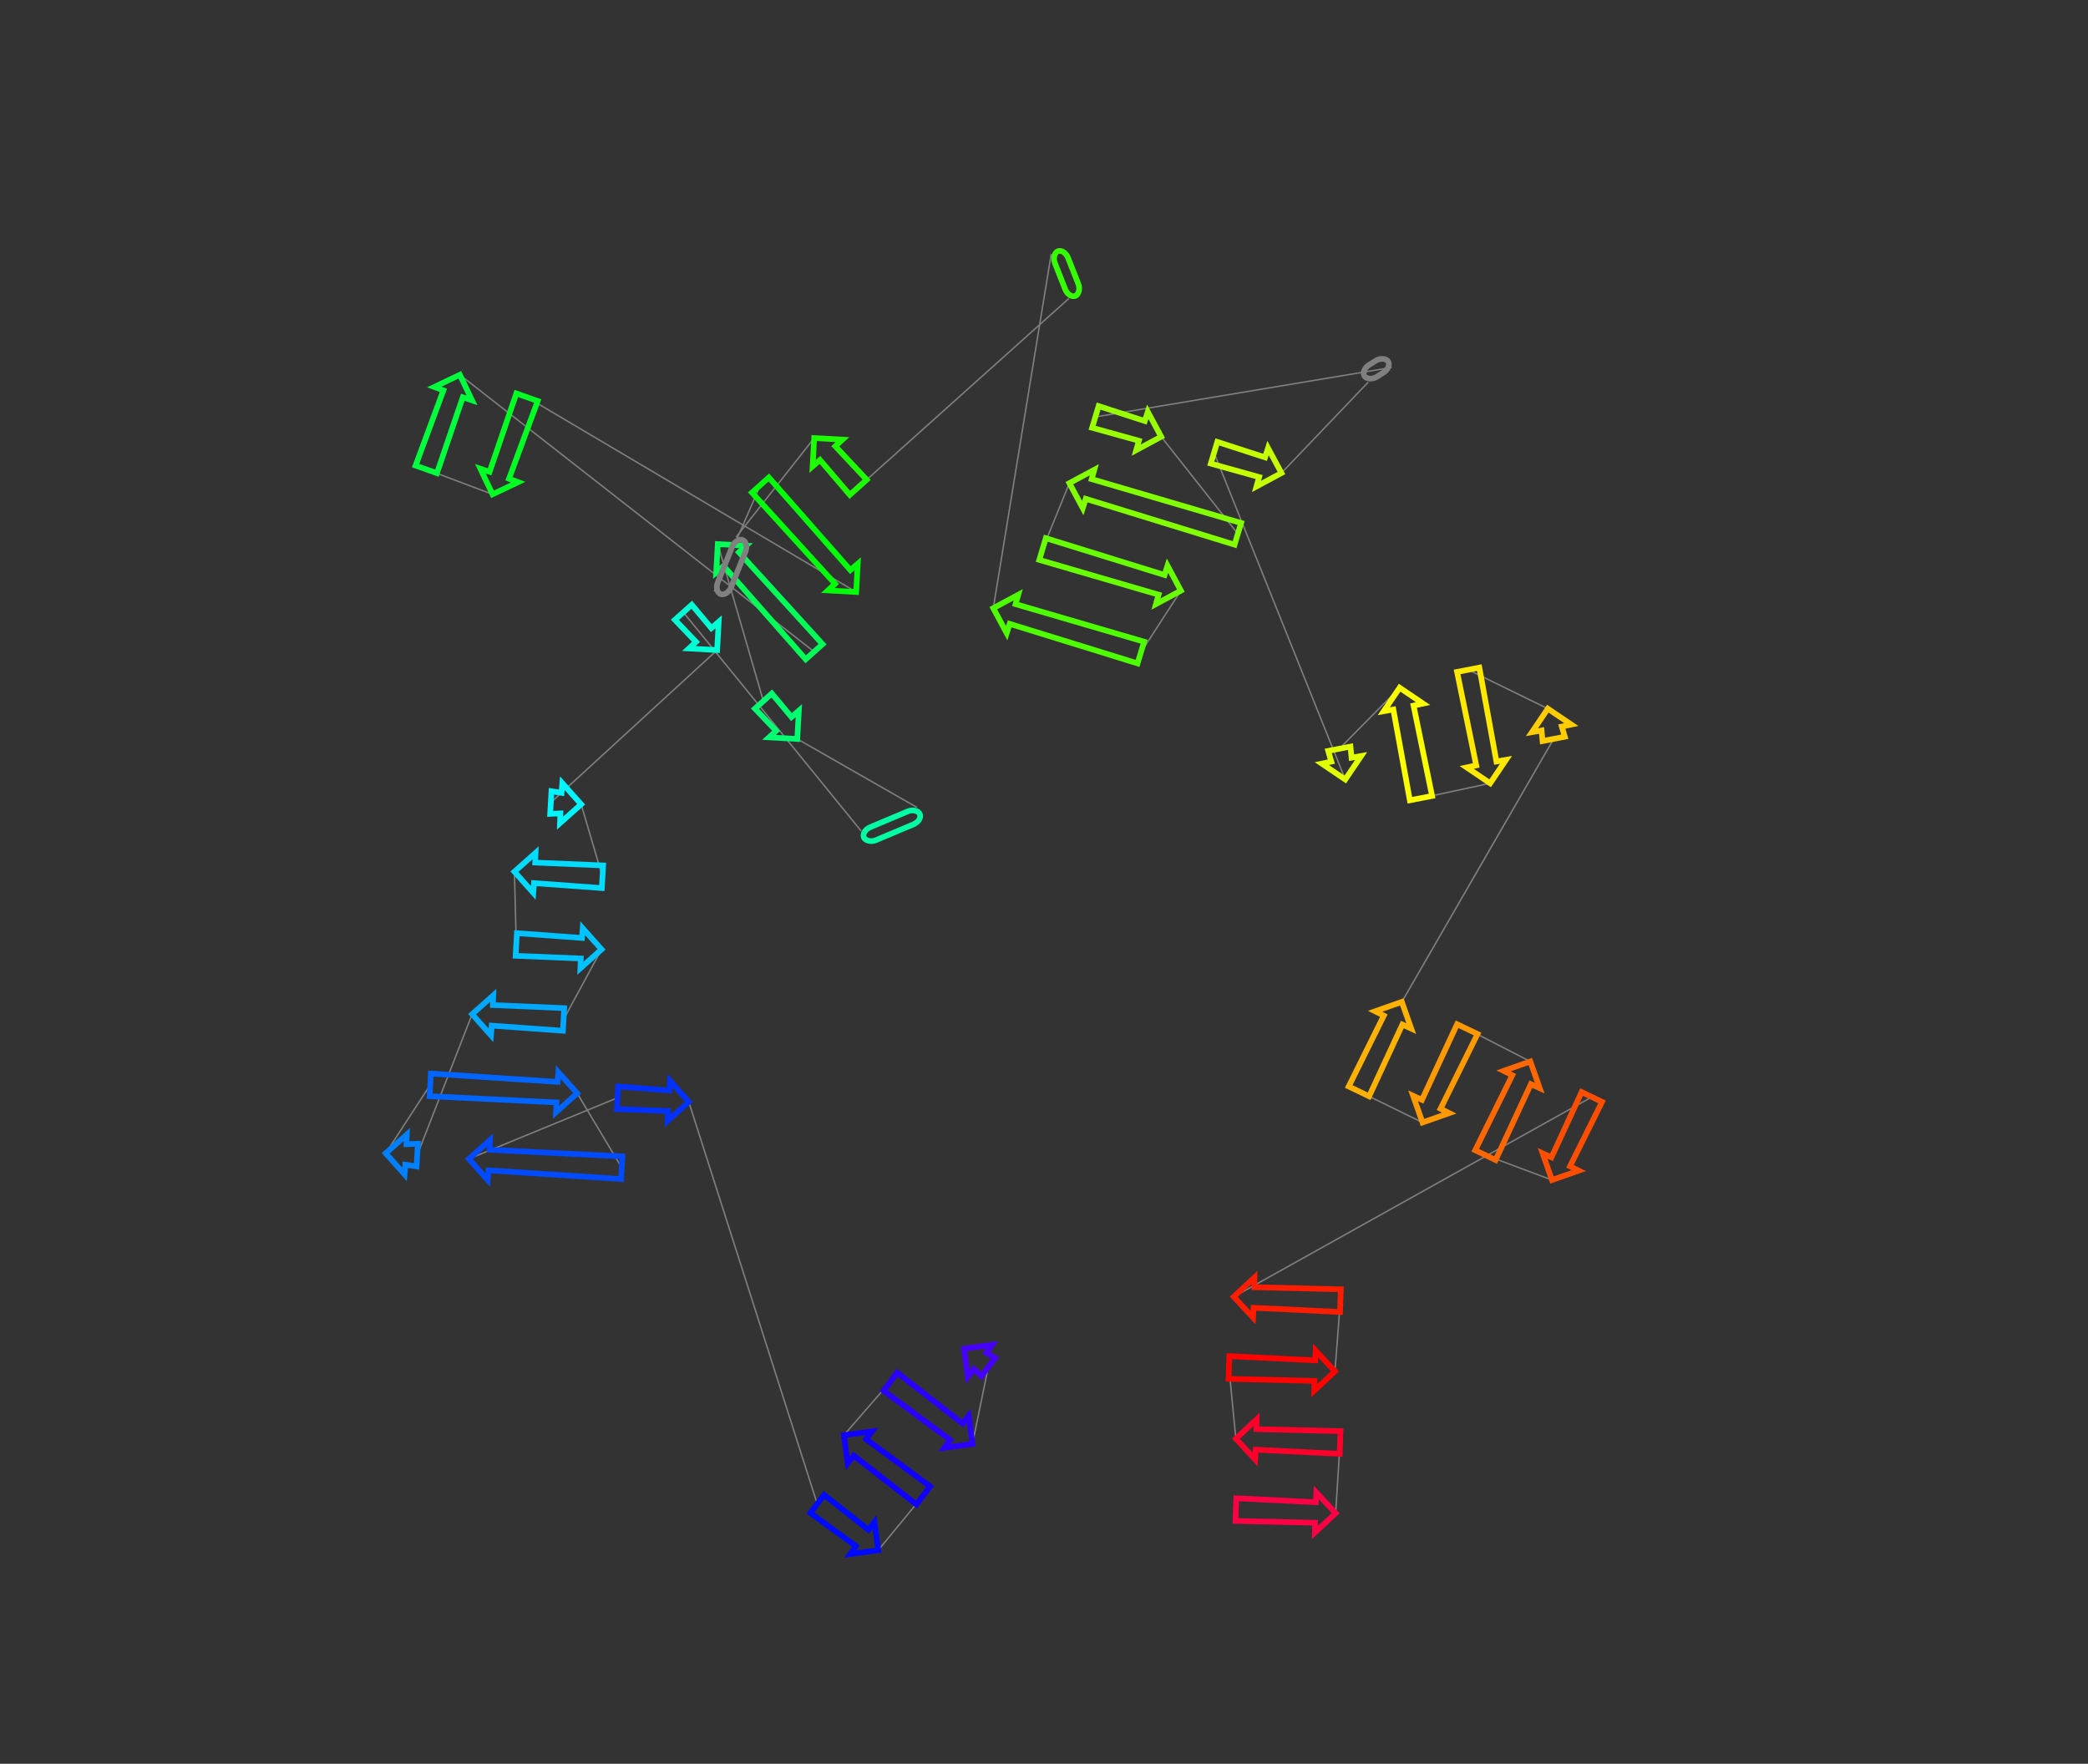 <?xml version="1.0" encoding="utf-8" ?>
<svg baseProfile="full" height="1245.553" version="1.1" width="1474.542" xmlns="http://www.w3.org/2000/svg" xmlns:ev="http://www.w3.org/2001/xml-events" xmlns:xlink="http://www.w3.org/1999/xlink"><rect width="100%" height="100%" fill="#333333" stroke="none"/><defs /><line style="stroke: grey; opacity: 2.0" x1="697.919" x2="686.739" y1="965.404" y2="1019.672" /><line style="stroke: grey; opacity: 2.0" x1="628.778" x2="595.923" y1="975.687" y2="1013.506" /><line style="stroke: grey; opacity: 2.0" x1="652.018" x2="620.228" y1="1056.075" y2="1094.709" /><line style="stroke: grey; opacity: 2.0" x1="577.149" x2="486.429" y1="1062.018" y2="778.127" /><line style="stroke: grey; opacity: 2.0" x1="436.085" x2="331.102" y1="775.234" y2="818.391" /><line style="stroke: grey; opacity: 2.0" x1="439.068" x2="407.622" y1="824.595" y2="772.078" /><line style="stroke: grey; opacity: 2.0" x1="303.835" x2="272.401" y1="766.113" y2="814.416" /><line style="stroke: grey; opacity: 2.0" x1="294.649" x2="333.415" y1="815.695" y2="716.197" /><line style="stroke: grey; opacity: 2.0" x1="397.979" x2="424.805" y1="719.907" y2="670.426" /><line style="stroke: grey; opacity: 2.0" x1="364.581" x2="363.288" y1="666.965" y2="615.563" /><line style="stroke: grey; opacity: 2.0" x1="425.469" x2="410.397" y1="619.137" y2="567.974" /><line style="stroke: grey; opacity: 2.0" x1="388.982" x2="506.444" y1="566.743" y2="459.053" /><line style="stroke: grey; opacity: 2.0" x1="482.565" x2="608.145" y1="432.381" y2="586.837" /><line style="stroke: grey; opacity: 2.0" x1="647.619" x2="563.038" y1="570.21" y2="521.831" /><line style="stroke: grey; opacity: 2.0" x1="539.093" x2="506.889" y1="495.084" y2="384.232" /><line style="stroke: grey; opacity: 2.0" x1="574.939" x2="324.748" y1="460.244" y2="264.667" /><line style="stroke: grey; opacity: 2.0" x1="301.032" x2="347.842" y1="331.464" y2="349.071" /><line style="stroke: grey; opacity: 2.0" x1="372.18" x2="604.632" y1="280.521" y2="418.06" /><line style="stroke: grey; opacity: 2.0" x1="536.994" x2="504.305" y1="342.507" y2="417.676" /><line style="stroke: grey; opacity: 2.0" x1="519.773" x2="574.967" y1="379.411" y2="309.351" /><line style="stroke: grey; opacity: 2.0" x1="606.089" x2="754.824" y1="344.114" y2="210.787" /><line style="stroke: grey; opacity: 2.0" x1="742.374" x2="701.454" y1="179.262" y2="429.474" /><line style="stroke: grey; opacity: 2.0" x1="805.657" x2="833.949" y1="460.815" y2="417.102" /><line style="stroke: grey; opacity: 2.0" x1="736.25" x2="755.193" y1="387.716" y2="341.194" /><line style="stroke: grey; opacity: 2.0" x1="874.154" x2="820.025" y1="376.974" y2="308.391" /><line style="stroke: grey; opacity: 2.0" x1="773.554" x2="982.906" y1="294.413" y2="259.447" /><line style="stroke: grey; opacity: 2.0" x1="966.26" x2="904.959" y1="269.844" y2="334.039" /><line style="stroke: grey; opacity: 2.0" x1="857.359" x2="950.029" y1="319.722" y2="550.452" /><line style="stroke: grey; opacity: 2.0" x1="945.83" x2="988.406" y1="528.744" y2="485.653" /><line style="stroke: grey; opacity: 2.0" x1="1003.485" x2="1052.347" y1="563.613" y2="553.136" /><line style="stroke: grey; opacity: 2.0" x1="1036.841" x2="1093.078" y1="472.966" y2="500.464" /><line style="stroke: grey; opacity: 2.0" x1="1097.202" x2="989.968" y1="521.787" y2="707.512" /><line style="stroke: grey; opacity: 2.0" x1="959.663" x2="1004.576" y1="770.704" y2="792.679" /><line style="stroke: grey; opacity: 2.0" x1="1036.2" x2="1080.709" y1="726.736" y2="749.589" /><line style="stroke: grey; opacity: 2.0" x1="1048.991" x2="1096.019" y1="815.726" y2="833.294" /><line style="stroke: grey; opacity: 2.0" x1="1124.139" x2="871.276" y1="774.66" y2="915.749" /><line style="stroke: grey; opacity: 2.0" x1="946.596" x2="942.728" y1="918.495" y2="968.421" /><line style="stroke: grey; opacity: 2.0" x1="867.87" x2="872.757" y1="965.691" y2="1015.961" /><line style="stroke: grey; opacity: 2.0" x1="946.383" x2="943.219" y1="1018.645" y2="1068.599" /><polygon points="696.521,955.225 702.755,959.032 693.083,971.777 687.739,966.798 683.49,972.208 680.774,952.393 700.588,949.677" style="stroke: #4500ff; stroke-width:4; stroke-linecap:round; fill-opacity:0; opacity:2.0" /><polygon points="670.991,1016.84 623.942,982.06 633.614,969.315 679.773,1005.268 684.022,999.857 686.739,1019.672 666.924,1022.388" style="stroke: #2b00ff; stroke-width:4; stroke-linecap:round; fill-opacity:0; opacity:2.0" /><polygon points="611.67,1016.337 656.854,1049.702 647.182,1062.447 602.888,1027.91 598.639,1033.32 595.923,1013.506 615.737,1010.789" style="stroke: #1100ff; stroke-width:4; stroke-linecap:round; fill-opacity:0; opacity:2.0" /><polygon points="604.48,1091.878 572.313,1068.391 581.985,1055.646 613.262,1080.305 617.511,1074.895 620.228,1094.709 600.413,1097.426" style="stroke: #0009ff; stroke-width:4; stroke-linecap:round; fill-opacity:0; opacity:2.0" /><polygon points="471.78,784.561 435.626,783.221 436.544,767.247 472.613,770.057 473.122,763.197 486.429,778.127 471.499,791.435" style="stroke: #0031ff; stroke-width:4; stroke-linecap:round; fill-opacity:0; opacity:2.0" /><polygon points="345.751,811.957 439.527,816.609 438.609,832.582 344.918,826.46 344.409,833.321 331.102,818.391 346.032,805.083" style="stroke: #004bff; stroke-width:4; stroke-linecap:round; fill-opacity:0; opacity:2.0" /><polygon points="392.973,778.512 303.376,774.1 304.294,758.127 393.806,764.008 394.315,757.148 407.622,772.078 392.692,785.386" style="stroke: #0065ff; stroke-width:4; stroke-linecap:round; fill-opacity:0; opacity:2.0" /><polygon points="287.051,807.982 295.108,807.708 294.19,823.682 286.217,822.486 285.709,829.347 272.401,814.416 287.332,801.109" style="stroke: #007fff; stroke-width:4; stroke-linecap:round; fill-opacity:0; opacity:2.0" /><polygon points="348.064,709.763 398.438,711.92 397.52,727.894 347.23,724.267 346.722,731.127 333.415,716.197 348.345,702.889" style="stroke: #00a8ff; stroke-width:4; stroke-linecap:round; fill-opacity:0; opacity:2.0" /><polygon points="410.155,676.86 364.122,674.952 365.04,658.978 410.989,662.356 411.497,655.496 424.805,670.426 409.875,683.733" style="stroke: #00c2ff; stroke-width:4; stroke-linecap:round; fill-opacity:0; opacity:2.0" /><polygon points="377.938,609.129 425.928,611.15 425.01,627.124 377.104,623.633 376.596,630.494 363.288,615.563 378.219,602.256" style="stroke: #00dbff; stroke-width:4; stroke-linecap:round; fill-opacity:0; opacity:2.0" /><polygon points="395.748,574.408 388.523,574.73 389.441,558.756 396.581,559.904 397.09,553.044 410.397,567.974 395.467,581.281" style="stroke: #00f6ff; stroke-width:4; stroke-linecap:round; fill-opacity:0; opacity:2.0" /><polygon points="491.523,453.276 476.605,437.717 488.526,427.045 502.347,443.586 507.547,439.083 506.444,459.053 486.474,457.949" style="stroke: #00ffd4; stroke-width:4; stroke-linecap:round; fill-opacity:0; opacity:2.0" /><rect height="10" rx="7" ry="45" style="stroke: #00ffa2; stroke-width:4; stroke-linecap:round; fill-opacity:0; opacity:2.0" transform="rotate(-202.841 651.501 579.426)" width="42.833" x="651.501" y="579.426" /><polygon points="548.117,516.054 533.133,500.42 545.053,489.748 558.941,506.364 564.141,501.861 563.038,521.831 543.068,520.727" style="stroke: #00ff71; stroke-width:4; stroke-linecap:round; fill-opacity:0; opacity:2.0" /><polygon points="521.81,390.009 580.899,454.908 568.978,465.58 510.986,399.699 505.785,404.202 506.889,384.232 526.859,385.336" style="stroke: #00ff57; stroke-width:4; stroke-linecap:round; fill-opacity:0; opacity:2.0" /><polygon points="326.823,280.532 308.571,334.141 293.493,328.788 313.133,275.671 306.689,273.262 324.748,264.667 333.343,282.726" style="stroke: #00ff3d; stroke-width:4; stroke-linecap:round; fill-opacity:0; opacity:2.0" /><polygon points="345.767,333.206 364.641,277.844 379.719,283.197 359.457,338.066 365.901,340.475 347.842,349.071 339.247,331.012" style="stroke: #00ff23; stroke-width:4; stroke-linecap:round; fill-opacity:0; opacity:2.0" /><polygon points="589.712,412.283 531.034,347.843 542.955,337.171 600.535,402.593 605.736,398.09 604.632,418.06 584.663,416.956" style="stroke: #00ff09; stroke-width:4; stroke-linecap:round; fill-opacity:0; opacity:2.0" /><rect height="10" rx="7" ry="45" style="stroke: grey; stroke-width:4; stroke-linecap:round; fill-opacity:0; opacity:2.0" transform="rotate(-247.989 529.045 383.159)" width="41.273" x="529.045" y="383.159" /><polygon points="589.888,315.127 612.049,338.778 600.128,349.45 579.064,324.817 573.863,329.32 574.967,309.351 594.937,310.454" style="stroke: #1dff00; stroke-width:4; stroke-linecap:round; fill-opacity:0; opacity:2.0" /><rect height="10" rx="7" ry="45" style="stroke: #35ff00; stroke-width:4; stroke-linecap:round; fill-opacity:0; opacity:2.0" transform="rotate(68.45 751.675 175.589)" width="33.895" x="751.675" y="175.589" /><polygon points="717.198,426.624 807.961,453.154 803.352,468.476 713.014,440.536 710.924,447.09 701.454,429.474 719.07,420.004" style="stroke: #4eff00; stroke-width:4; stroke-linecap:round; fill-opacity:0; opacity:2.0" /><polygon points="818.205,419.952 733.945,395.377 738.554,380.055 822.389,406.04 824.48,399.486 833.949,417.102 816.333,426.571" style="stroke: #68ff00; stroke-width:4; stroke-linecap:round; fill-opacity:0; opacity:2.0" /><polygon points="770.938,338.344 876.458,369.313 871.849,384.635 766.753,352.256 764.663,358.81 755.193,341.194 772.81,331.724" style="stroke: #82ff00; stroke-width:4; stroke-linecap:round; fill-opacity:0; opacity:2.0" /><polygon points="804.281,311.24 771.25,302.074 775.859,286.752 808.465,297.328 810.555,290.774 820.025,308.391 802.409,317.86" style="stroke: #9aff00; stroke-width:4; stroke-linecap:round; fill-opacity:0; opacity:2.0" /><rect height="10" rx="7" ry="45" style="stroke: grey; stroke-width:4; stroke-linecap:round; fill-opacity:0; opacity:2.0" transform="rotate(-31.989 960.962 261.362)" width="19.627" x="960.962" y="261.362" /><polygon points="889.215,336.889 855.055,327.383 859.663,312.061 893.4,322.977 895.49,316.423 904.959,334.039 887.343,343.509" style="stroke: #c6ff00; stroke-width:4; stroke-linecap:round; fill-opacity:0; opacity:2.0" /><polygon points="940.19,537.834 937.976,530.263 953.685,527.225 954.454,535.076 961.228,533.882 950.029,550.452 933.459,539.252" style="stroke: #e0ff00; stroke-width:4; stroke-linecap:round; fill-opacity:0; opacity:2.0" /><polygon points="998.245,498.27 1011.339,562.094 995.63,565.132 983.982,501.029 977.207,502.223 988.406,485.653 1004.977,496.852" style="stroke: #faff00; stroke-width:4; stroke-linecap:round; fill-opacity:0; opacity:2.0" /><polygon points="1042.508,540.519 1028.987,474.485 1044.696,471.447 1056.771,537.76 1063.546,536.566 1052.347,553.136 1035.776,541.937" style="stroke: #ffe900; stroke-width:4; stroke-linecap:round; fill-opacity:0; opacity:2.0" /><polygon points="1102.917,513.082 1105.057,520.268 1089.348,523.306 1088.654,515.84 1081.879,517.035 1093.078,500.464 1109.649,511.664" style="stroke: #ffcd00; stroke-width:4; stroke-linecap:round; fill-opacity:0; opacity:2.0" /><polygon points="990.353,723.507 966.876,774.164 952.449,767.245 977.254,717.225 971.102,714.148 989.968,707.512 996.605,726.378" style="stroke: #ffb300; stroke-width:4; stroke-linecap:round; fill-opacity:0; opacity:2.0" /><polygon points="1004.191,776.684 1028.987,723.276 1043.414,730.195 1017.29,782.966 1023.442,786.043 1004.576,792.679 997.939,773.812" style="stroke: #ff9900; stroke-width:4; stroke-linecap:round; fill-opacity:0; opacity:2.0" /><polygon points="1081.094,765.584 1056.204,819.186 1041.778,812.267 1067.995,759.302 1061.842,756.225 1080.709,749.589 1087.345,768.456" style="stroke: #ff6800; stroke-width:4; stroke-linecap:round; fill-opacity:0; opacity:2.0" /><polygon points="1095.634,817.299 1116.926,771.2 1131.352,778.119 1108.734,823.581 1114.886,826.658 1096.019,833.294 1089.383,814.427" style="stroke: #ff4e00; stroke-width:4; stroke-linecap:round; fill-opacity:0; opacity:2.0" /><polygon points="885.788,909.009 946.888,910.501 946.305,926.49 885.258,923.527 884.894,930.397 871.276,915.749 885.924,902.131" style="stroke: #ff1d00; stroke-width:4; stroke-linecap:round; fill-opacity:0; opacity:2.0" /><polygon points="928.216,975.161 867.579,973.686 868.162,957.697 928.746,960.642 929.11,953.773 942.728,968.421 928.08,982.038" style="stroke: #ff0300; stroke-width:4; stroke-linecap:round; fill-opacity:0; opacity:2.0" /><polygon points="887.268,1009.221 946.675,1010.651 946.092,1026.64 886.739,1023.739 886.374,1030.609 872.757,1015.961 887.405,1002.343" style="stroke: #ff002a; stroke-width:4; stroke-linecap:round; fill-opacity:0; opacity:2.0" /><polygon points="928.708,1075.338 872.478,1074.024 873.061,1058.035 929.237,1060.82 929.602,1053.95 943.219,1068.599 928.571,1082.216" style="stroke: #ff0044; stroke-width:4; stroke-linecap:round; fill-opacity:0; opacity:2.0" /></svg>